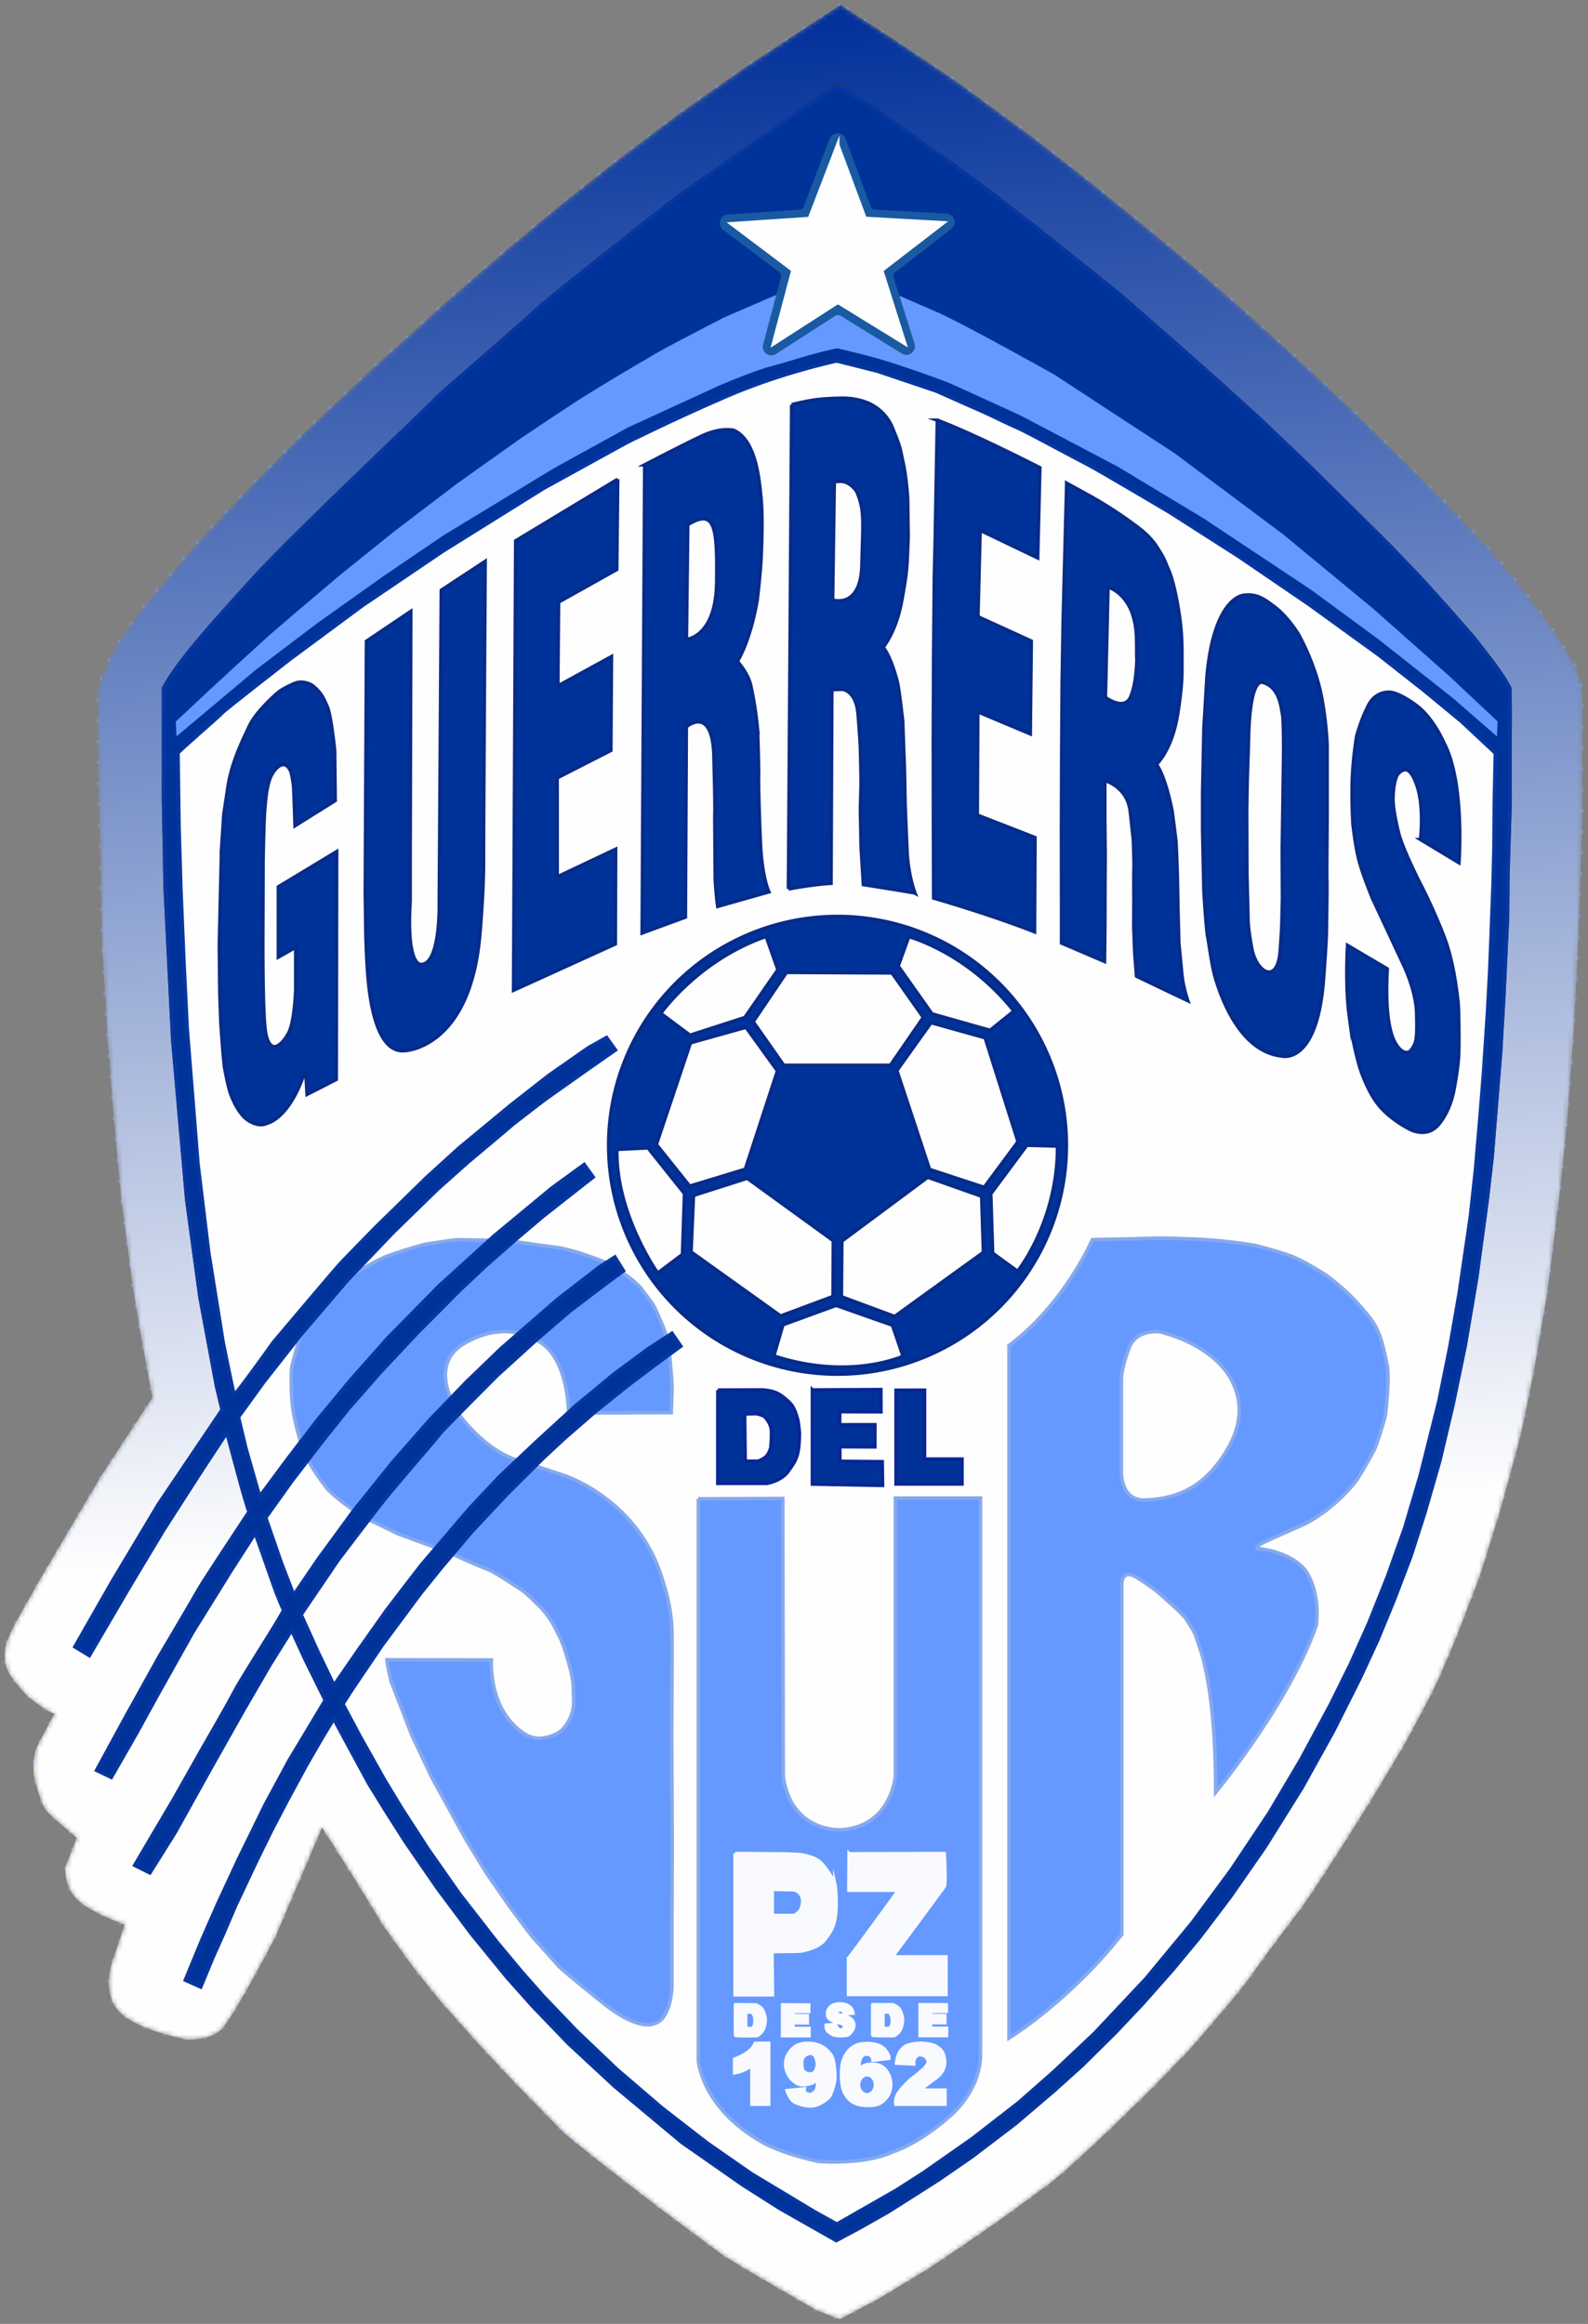 <svg xmlns="http://www.w3.org/2000/svg" width="343" height="502" fill="none"><rect width="100%" height="100%" fill="#808080" stroke="none"/><path stroke="#7A92B8" stroke-dasharray="0.76 3.77" stroke-miterlimit="22.93" stroke-width=".76" d="m181.56 1-20.1 13.2-15.1 10.6-12.55 9.45-12.37 9.73-11.44 9.5-13.04 11.24L80.6 79.47 66.2 93.05l-12.32 12.32-12.22 13-10.08 12.07s-5.6 7.15-7.64 11.53c-2.04 4.38-2.63 6.72-2.63 6.72l-.14 7.1.1 11.1.48 20.6.34 17.28 1.12 18.98 1.12 14.7 1.85 20.6 2.53 19.17 1.6 9.6 2.59 14.11-6.04 9.2-5.06 7.74-5.9 9.98-6.95 11.78-5.16 9.1s-2.48 4.53-2.58 5.94c0 0-1.02 3.8 1.46 6.87a63.44 63.44 0 0 0 3.11 3.7s3.95 3.4 6 3.94c0 0-4.15 7.5-4.2 8.18-.04.68-.77 3.55 0 6.37.78 2.83 1.56 5.36 2.44 6.43.88 1.07 6.57 5.84 6.57 5.84l-2.48 6.28s-.41 3.87 2.34 6.82c2.76 2.95 10.47 5.64 10.47 5.64l-2.85 8.56s-2.26 7.01 2.26 10.81c4.52 3.8 14.14 5.47 14.14 5.47s4.67.25 7.22-2.07 11.84-20.2 11.84-20.2l10.02-23.53 6.51 10.23 6.84 11.14 6.27 8.7 5.72 7.13 8.05 9.08 8.17 8.75 5.8 5.93 5.11 5.21 6.13 4.95 8.15 6.36 7.6 5.8 6.65 4.93 5.74 4.27 4.46 2.72 6.39 3.74 4.58 2.66 4.45 2.57 3.3 1.34 1.94.71 3.43-1.82 4.93-2.6 5.06-3.07 6.02-3.66 6.08-4.08 4.49-3.08 5.77-4.02 5.9-4.34 3.96-2.9 2.63-2.18 3.34-3.06 3.15-2.88 4.01-3.78 3.26-3.16 2.89-2.81 3.28-3.25 3.43-3.55 3.59-3.7 3.23-3.68 3.62-4.26 3.3-3.9 2.47-3.1 2.16-2.98 3.12-4.32 3.18-4.22 3.39-4.47 2.63-3.83 2.74-4.2 3.15-4.87 3.5-5.52 3.4-5.47 4.22-7.02 2.88-4.86 2.3-4.3 2.75-5.17 1.98-4 1.62-3.8 1.85-4.36 1.43-3.61 1.98-5.15 1.59-4.1 1.15-3.38 1.01-3.28 1.06-3.42 1.55-5 1.66-6 1.03-3.81 1.28-4.71 1.07-4.37.97-4.75.86-4.22.65-3.19.55-3.25.75-4.39.67-3.9.78-4.54.52-4.1.52-4.19.59-4.76.53-4.3.71-5.73.5-4.78.42-4.17.58-5.96.4-5.35.47-6.33.58-8.31.33-6.44.3-5.7.25-6.18.2-5.2.2-4.84.2-6.7.17-5.84.12-4.72-.02-5.55-.02-3.9.02-8.32.02-5.01v-4.04l-.65-2.77-1-2.82-1.6-2.7-1.59-2.56-1.83-2.85-1.42-1.92-2.33-3.07-3.17-4.2-2.68-3.25-2.33-2.78-1.76-2.01-1.6-1.7-1.93-2.02-3.37-3.54-3.44-3.57-2.91-2.95-2.43-2.47-3.3-3.31-3.25-3.18-2.51-2.46-3.5-3.42-2.7-2.6-3.51-3.3-2.88-2.72-3.11-2.84-2.68-2.43-3.03-2.76-2.3-2.08-3.08-2.8-2.74-2.44-2.54-2.21-2.65-2.32-2.73-2.38-3.7-3.11-3.58-2.98-3.98-3.26-3.5-2.83-4.13-3.36-3.22-2.6-3.98-3.18-3.3-2.57-3.46-2.7-3.12-2.43-3.13-2.3-3.54-2.6-3.47-2.53-3.34-2.44-3.32-2.43-4.94-3.32-5-3.36-4.32-2.88-3.63-2.33-3-1.92L181.57 1Z"/><mask id="a" width="341" height="500" x="1" y="1" maskUnits="userSpaceOnUse" style="mask-type:luminance"><path fill="#fff" d="m181.56 1-20.1 13.2-15.1 10.6-12.55 9.45-12.37 9.73-11.44 9.5-13.04 11.24L80.6 79.47 66.2 93.05l-12.32 12.32-12.22 13-10.08 12.07s-5.6 7.15-7.64 11.53c-2.04 4.38-2.63 6.72-2.63 6.72l-.14 7.1.1 11.1.48 20.6.34 17.28 1.12 18.98 1.12 14.7 1.85 20.6 2.53 19.17 1.6 9.6 2.59 14.11-6.04 9.2-5.06 7.74-5.9 9.98-6.95 11.78-5.16 9.1s-2.48 4.53-2.58 5.94c0 0-1.02 3.8 1.46 6.87a63.44 63.44 0 0 0 3.11 3.7s3.95 3.4 6 3.94c0 0-4.15 7.5-4.2 8.18-.04.68-.77 3.55 0 6.37.78 2.83 1.56 5.36 2.44 6.43.88 1.07 6.57 5.84 6.57 5.84l-2.48 6.28s-.41 3.87 2.34 6.82c2.76 2.95 10.47 5.64 10.47 5.64l-2.85 8.56s-2.26 7.01 2.26 10.81c4.52 3.8 14.14 5.47 14.14 5.47s4.67.25 7.22-2.07 11.84-20.2 11.84-20.2l10.02-23.53 6.51 10.23 6.84 11.14 6.27 8.7 5.72 7.13 8.05 9.08 8.17 8.75 5.8 5.93 5.11 5.21 6.13 4.95 8.15 6.36 7.6 5.8 6.65 4.93 5.74 4.27 4.46 2.72 6.39 3.74 4.58 2.66 4.45 2.57 3.3 1.34 1.94.71 3.43-1.82 4.93-2.6 5.06-3.07 6.02-3.66 6.08-4.08 4.49-3.08 5.77-4.02 5.9-4.34 3.96-2.9 2.63-2.18 3.34-3.06 3.15-2.88 4.01-3.78 3.26-3.16 2.89-2.81 3.28-3.25 3.43-3.55 3.59-3.7 3.23-3.68 3.62-4.26 3.3-3.9 2.47-3.1 2.16-2.98 3.12-4.32 3.18-4.22 3.39-4.47 2.63-3.83 2.74-4.2 3.15-4.87 3.5-5.52 3.4-5.47 4.22-7.02 2.88-4.86 2.3-4.3 2.75-5.17 1.98-4 1.62-3.8 1.85-4.36 1.43-3.61 1.98-5.15 1.59-4.1 1.15-3.38 1.01-3.28 1.06-3.42 1.55-5 1.66-6 1.03-3.81 1.28-4.71 1.07-4.37.97-4.75.86-4.22.65-3.19.55-3.25.75-4.39.67-3.9.78-4.54.52-4.1.52-4.19.59-4.76.53-4.3.71-5.73.5-4.78.42-4.17.58-5.96.4-5.35.47-6.33.58-8.31.33-6.44.3-5.7.25-6.18.2-5.2.2-4.84.2-6.7.17-5.84.12-4.72-.02-5.55-.02-3.9.02-8.32.02-5.01v-4.04l-.65-2.77-1-2.82-1.6-2.7-1.59-2.56-1.83-2.85-1.42-1.92-2.33-3.07-3.17-4.2-2.68-3.25-2.33-2.78-1.76-2.01-1.6-1.7-1.93-2.02-3.37-3.54-3.44-3.57-2.91-2.95-2.43-2.47-3.3-3.31-3.25-3.18-2.51-2.46-3.5-3.42-2.7-2.6-3.51-3.3-2.88-2.72-3.11-2.84-2.68-2.43-3.03-2.76-2.3-2.08-3.08-2.8-2.74-2.44-2.54-2.21-2.65-2.32-2.73-2.38-3.7-3.11-3.58-2.98-3.98-3.26-3.5-2.83-4.13-3.36-3.22-2.6-3.98-3.18-3.3-2.57-3.46-2.7-3.12-2.43-3.13-2.3-3.54-2.6-3.47-2.53-3.34-2.44-3.32-2.43-4.94-3.32-5-3.36-4.32-2.88-3.63-2.33-3-1.92L181.57 1Z"/></mask><g mask="url(#a)"><path fill="url(#b)" fill-rule="evenodd" d="m181.56 1-20.1 13.2-15.1 10.6-12.55 9.45-12.37 9.73-11.44 9.5-13.04 11.24L80.6 79.47 66.2 93.05l-12.32 12.32-12.22 13-10.08 12.07s-5.6 7.15-7.64 11.53c-2.04 4.38-2.63 6.72-2.63 6.72l-.14 7.1.1 11.1.48 20.6.34 17.28 1.12 18.98 1.12 14.7 1.85 20.6 2.53 19.17 1.6 9.6 2.59 14.11-6.04 9.2-5.06 7.74-5.9 9.98-6.95 11.78-5.16 9.1s-2.48 4.53-2.58 5.94c0 0-1.02 3.8 1.46 6.87a63.44 63.44 0 0 0 3.11 3.7s3.95 3.4 6 3.94c0 0-4.15 7.5-4.2 8.18-.04.68-.77 3.55 0 6.37.78 2.83 1.56 5.36 2.44 6.43.88 1.07 6.57 5.84 6.57 5.84l-2.48 6.28s-.41 3.87 2.34 6.82c2.76 2.95 10.47 5.64 10.47 5.64l-2.85 8.56s-2.26 7.01 2.26 10.81c4.52 3.8 14.14 5.47 14.14 5.47s4.67.25 7.22-2.07 11.84-20.2 11.84-20.2l10.02-23.53 6.51 10.23 6.84 11.14 6.27 8.7 5.72 7.13 8.05 9.08 8.17 8.75 5.8 5.93 5.11 5.21 6.13 4.95 8.15 6.36 7.6 5.8 6.65 4.93 5.74 4.27 4.46 2.72 6.39 3.74 4.58 2.66 4.45 2.57 3.3 1.34 1.94.71 3.43-1.82 4.93-2.6 5.06-3.07 6.02-3.66 6.08-4.08 4.49-3.08 5.77-4.02 5.9-4.34 3.96-2.9 2.63-2.18 3.34-3.06 3.15-2.88 4.01-3.78 3.26-3.16 2.89-2.81 3.28-3.25 3.43-3.55 3.59-3.7 3.23-3.68 3.62-4.26 3.3-3.9 2.47-3.1 2.16-2.98 3.12-4.32 3.18-4.22 3.39-4.47 2.63-3.83 2.74-4.2 3.15-4.87 3.5-5.52 3.4-5.47 4.22-7.02 2.88-4.86 2.3-4.3 2.75-5.17 1.98-4 1.62-3.8 1.85-4.36 1.43-3.61 1.98-5.15 1.59-4.1 1.15-3.38 1.01-3.28 1.06-3.42 1.55-5 1.66-6 1.03-3.81 1.28-4.71 1.07-4.37.97-4.75.86-4.22.65-3.19.55-3.25.75-4.39.67-3.9.78-4.54.52-4.1.52-4.19.59-4.76.53-4.3.71-5.73.5-4.78.42-4.17.58-5.96.4-5.35.47-6.33.58-8.31.33-6.44.3-5.7.25-6.18.2-5.2.2-4.84.2-6.7.17-5.84.12-4.72-.02-5.55-.02-3.9.02-8.32.02-5.01v-4.04l-.65-2.77-1-2.82-1.6-2.7-1.59-2.56-1.83-2.85-1.42-1.92-2.33-3.07-3.17-4.2-2.68-3.25-2.33-2.78-1.76-2.01-1.6-1.7-1.93-2.02-3.37-3.54-3.44-3.57-2.91-2.95-2.43-2.47-3.3-3.31-3.25-3.18-2.51-2.46-3.5-3.42-2.7-2.6-3.51-3.3-2.88-2.72-3.11-2.84-2.68-2.43-3.03-2.76-2.3-2.08-3.08-2.8-2.74-2.44-2.54-2.21-2.65-2.32-2.73-2.38-3.7-3.11-3.58-2.98-3.98-3.26-3.5-2.83-4.13-3.36-3.22-2.6-3.98-3.18-3.3-2.57-3.46-2.7-3.12-2.43-3.13-2.3-3.54-2.6-3.47-2.53-3.34-2.44-3.32-2.43-4.94-3.32-5-3.36-4.32-2.88-3.63-2.33-3-1.92L181.57 1Z" clip-rule="evenodd"/></g><path fill="#FEFEFE" fill-rule="evenodd" stroke="#373435" stroke-miterlimit="22.93" stroke-width=".76" d="m180.78 18.4 8.41 5.24 9.72 6.96 12.66 9.08 11.89 9.2 10.78 8.57 7.5 6.05 10.3 8.99 10.52 9.31 9.26 8.38 10.84 10.33 10.22 10.1 7.29 7.22 6.47 6.75 5.6 6.18 5.94 6.77s.67.8 3.9 5.03c3.24 4.23 4.02 6.13 4.02 6.13l.08 4.82-.03 9.4.02 10.3-.48 15.95-.08 9.1-.8 17.05-.7 12.07-.94 11.65-.88 10.81-1.07 9.37-2.28 16.89-2.46 14.53-2.6 12.58-2.91 12.37-3.22 11.18-3.02 9.4-3.48 9.15-3.67 8.91-3.74 8.11-5.84 11.62-6.77 12.2-8.06 12.9-7.4 10.65-6.61 8.72-5.97 7.2-6.37 7.2-5.86 6.21-7.23 7.15-6.13 5.51-8.16 6.96-9.5 7.23-7.04 4.87-5.16 3.29-5.92 3.75-6 3.4-5.19 2.78-12.25-6.96-7.98-5.08-13.08-9.13-14.58-12.17-9.9-9.18-7.77-8.06-5.62-6.31-7.76-9.53-7.1-9.5-7.03-10.2-3.99-6.26-3.88-6.26-2.17-4.02-2.57-4.74-2.86-5.32-2.54 4.2-3.43 5.94-4.17 7.7-3.3 6.3-3.34 6.82-4.47 9.48-2.51 5.88-2.44 5.46-2.54 6.16-3.3-1.47 3.57-8.65 3.45-7.84 4.43-9.54 5.81-11.87 5.06-9.37 7.9-13.17-4.34-8.78-2.93-6.4-4.73 7.57-5.68 9.78-7.2 12.76-7.59 13.65-5.44 8.68-3.24-1.62 8.42-14.27 6.38-11.29s5.1-8.8 6.8-12.07c1.7-3.27 10.75-17.14 10.54-17.52-.22-.37-1.58-3.77-1.58-3.77s-1.74-4.82-1.87-5.27c-.14-.46-2.68-7.6-2.68-7.6l-5.4 8.4-8.14 13.1L34 366.18l-4.45 8.1-5.52 9.63-3.14-1.51 6.2-11.39 7.31-13.17s7.74-13.07 8.52-14.53c.78-1.46 10.91-16.76 10.91-16.76-.57-.9-4.81-17.13-4.81-17.13l-4.65 7.05c-1.46 2.2-9.15 14.22-9.15 14.22l-7.31 12.18-8.63 14.73-3.08-1.88 8.2-14.35 9.87-16.5L48 304.54l-1.2-5.04-3.58-19.21-2.87-21.06-3.03-34.61-1.63-32.78-.36-19.35v-23.84c3.22-5.97 10.5-13.97 19.36-23.74 8.87-9.76 39.06-38.16 39.44-38.8.38-.63 19.65-17.1 21.57-19.08 1.91-1.97 30.76-24.63 30.76-24.63l34.33-24Z" clip-rule="evenodd"/><path fill="#039" fill-rule="evenodd" stroke="#082B89" stroke-miterlimit="22.93" stroke-width=".76" d="M180.9 197.97a49.43 49.43 0 0 1 49.43 49.44 49.43 49.43 0 1 1-49.42-49.44Zm-39.14 49.26 7.2 9 12.03-3.66 6.95-21.25-6.8-9.42-12.01 3.36-7.37 21.97Zm-8.53 1.05 6.75-.32 7.87 9.86-.43 13.15-5.36 4.05s-9.1-12.73-8.83-26.74Zm32.26-46 2.55 7.2-7.15 10.32-11.86 3.83-6.32-4.73s8.03-11.52 22.78-16.63Zm53.54 16.13-5.18 4.16-12.56-3.56-7.3-10.33 2.3-6.36s12.6 3.32 22.74 16.1Zm-17.94 2.49 11.7 3.27 7.11 22.46-7.31 9.86-11.82-3.88-7.06-21.36 7.38-10.35Zm-31.21-10.85 22.8.11 6.77 9.62-7.12 10.34h-23.06l-6.6-9.42 7.2-10.65Zm-20.1 48.18 11.62-3.72L180 268l-.07 12.06-11.32 4.22-19.35-13.84.52-12.2Zm78.64-10.67-6.64-.17-7.78 10.48.4 12.83 5.4 3.93s8.71-10.8 8.62-27.07Zm-28.03 6.73-18.56 13.79-.1 12.03 11.52 4.27 19.17-13.85-.38-12.12-11.65-4.12Zm-33.25 38.61 1.96-6.73 11.5-4.2 12.17 4.29 2.29 6.7s-11.47 5.34-27.92-.06ZM47.85 183.54l-.48 20.7.12 10.64.24 6.52.45 6.06.3 3s.8 4.48 1.41 6.02c.62 1.53 1.6 3.75 3.28 5.2 0 0 2.42 2.06 4.66.9 0 0 4.6-.94 7.97-11 0 0 .33-.06.27.32l.26 4.49 6.3-3.22.08-49.2-12.58 7.6v15.16l3.74-2.1v9.16s-.18 6.88-1.55 9.41c-1.36 2.53-2.72 2.9-2.7 2.86.02-.04-1.76.84-2.34-3.6-.58-4.44-.51-19.8-.51-19.8l.05-16.84s.18-9.2.36-10.92c.17-1.72.27-4.14 1.02-6.43.75-2.3 3.34-5.21 4.7-1.62 0 0 .46 1.99.53 3.29.08 1.3.3 8.22.3 8.22l8.67-5.43-.12-10.82s-.77-7.68-1.62-9.52c-.85-1.84-1.15-2.82-3.12-4.46 0 0-1.99-1.42-4.16-.4s-2.81 1.42-3.64 2.14c-.82.73-4.5 4.07-5.85 6.93-1.35 2.87-3.87 7.88-4.66 13.24-.8 5.35-.88 5.78-.9 6.02 0 .24-.48 7.48-.48 7.48ZM88.73 132.07l-9.57 6.45-.26 54.18.13 9.3s.15 6.2.57 10.26c.42 4.06 1.81 15.2 7.76 14.7 0 0 14.19-.36 16.28-25.12 0 0 .83-9.1.8-15.97-.02-6.86.35-64.6.35-64.6l-9.47 6.23-.44 67.29s.36 13.76-4 13.54c0 0-3.16.5-2.29-13.73v-9.28l.14-53.25ZM133.42 103.53l-22.03 13.3-.46 97.07 21.98-9.99.06-20.46-12.62 5.98-.01-21.4 11.6-5.93.13-20.26-11.58 6.35.15-18.13 12.57-7.04.21-19.5ZM148.55 113.33l-.29 24.79s6.38-.44 6.54-12.28c.15-11.84-.23-16.19-6.25-12.51Zm-9.29-12.92-.56 101.13 9.34-3.43.2-41.11s5.92-5.17 5.98 7.14c0 0 .31 10.98.17 12.2l.1 13.63s.22 3.77.54 5.82l11.04-3.13s-1.51-3.04-1.84-10.84c-.34-7.8-.43-13.6-.39-14.17.05-.57-.12-9.2-.3-10.92a78.77 78.77 0 0 0-1.4-8.72s-.44-2.36-2.89-5.14c0 0 2.7-4.06 4.3-13.24 0 0 .67-5.57.84-9.09.17-3.52.33-9.67-.02-12.98-.36-3.3-.93-12.44-5.9-14.6 0 0-2.76-.74-7.01 1.29-4.26 2.02-12.2 6.16-12.2 6.16ZM170.3 192.03s5.35-1.03 9.2-1.22l.17-41.83 2.28-.08s2.96.18 3.39 5.35c.42 5.18.51 7.48.51 7.48s.17 7 .14 7.63c0 0-.15 5.52-.14 5.85.02.32.14 7.66.14 7.66l.5 8.21s10.92 1.72 11.14 1.84c0 0-1.47-3.73-1.71-9.07s-.43-10.28-.43-10.28l-.14-7.49-.38-10.38s-.76-6.71-1.1-8.14c-.34-1.43-1.46-5.55-3.12-7.75 0 0 2.8-3.34 4-9.97 0 0 .88-4.57 1.09-7.18.2-2.6.32-6.94.32-6.94l-.12-8.2s-.26-4.33-.96-7.5-.5-3.16-2.32-7.58c0 0-.98-2.89-4.06-4.75 0 0-2.59-1.75-6.9-1.67-4.33.08-6.33.3-10.8 1.4m0 0-.7 104.61Zm9.2 16.6-.36 25.6s6.09 2.03 6.33-7.57c.24-9.6.59-11.72-1-15.62 0 0-.54-1.33-2.34-2.22 0 0-.8-.27-1.32-.25l-1.32.07ZM202.46 90.78l-.46 25.8-.19 8.22-.15 17-.07 18.03.03 18.8.05 15.37s11.87 3.38 21.78 7.28l.1-20.36-12.46-4.85.1-22.32 11.34 4.77.22-20.04-11.52-5.26.47-18.68 12.43 5.96.47-19.47s-14.44-7.4-22.14-10.25ZM230.4 104.4l-.76 29.6-.22 13.6-.1 15.76-.05 15.65.02 16.1v8.6l9.27 3.97.09-7.38.02-8.58.04-7.22-.08-7.86v-8.03s4.9 1.22 5.51 6.74c.61 5.52.65 6 .65 6s.2 4.39.14 6.33c-.05 1.95-.01 5.95-.01 5.95l-.03 6.73.22 5.71.38 4.8s9.58 4.59 11.06 5.28c0 0-.97-2.77-1.25-5.44l-.68-6.98-.19-7.3-.13-7.28s-.22-6.44-.3-7.39c-.1-.94-.8-6.36-.8-6.36s-1.31-7.3-3.43-10.3c0 0 3.53-3.18 4.69-11.48 0 0 .85-5.01.83-8.76-.02-3.76.1-6.56-.35-10.31-.44-3.76-1.46-9.01-2.5-11.34-1.03-2.34-.75-2.21-2.57-5.06-1.83-2.84-4.47-4.44-5.11-4.99a92.5 92.5 0 0 0-9.16-5.92l-5.2-2.85Zm8.92 22.4c-.55 23.84-.57 23.84-.57 23.84s4.3 3.27 5.58-.37c0 0 .74-1.68 1.04-4.81.3-3.13.16-3.38.16-3.38s0-3.62-.06-4.82c-.06-1.19-.3-2.75-.46-3.28-.16-.53-.52-2.64-2.2-4.68-1.67-2.03-3.5-2.5-3.5-2.5ZM268.75 128.6c-1.12 0-6.6 1.68-8.04 17.38l-.67 11.33-.28 13.84v8.34l.28 13.08s.48 8.18.84 9.93c.36 1.76.84 6.27 1.83 9.38 1 3.1 4.95 15.23 14.12 16.23 0 0 7.71 2.18 9.06-16.87 0 0 .56-7.31.6-9.8.03-2.49.16-9.6.1-11.26-.07-1.66.06-10.44.06-14.81V160.9s-.2-5.61-1.38-11.17c0 0-1.11-5.96-4.85-12.76 0 0-2.17-3.57-4.91-5.71-2.75-2.14-4.15-2.94-6.76-2.68Zm3.98 18.8c-.08 0-2.8-1.38-3.05 12.34l-.3 9.12-.1 6.4.05 13.74.23 9.1s-.15 1.62.82 6.8c.97 5.19 5.62 8.05 6.15.36.54-7.68.38-7.22.38-7.22l.1-3.96-.05-10.44.16-11.18.13-9.42s.07-7.28-.26-8.94c-.33-1.66-.71-5.74-4.26-6.7ZM306.82 181.34l8.3 5.01s1.3-17.35-3.26-25.9c0 0-2.25-5.33-5.96-8.07-3.71-2.75-5.49-2.82-5.49-2.82s-3.14-.5-4.83 2.82c-1.7 3.32-2.54 6.66-2.54 6.66s-.86 5.02-.97 9.99c-.1 4.96.16 8.96.16 8.96s.58 5.41 1.5 8.52c.9 3.11 2.73 7.55 2.73 7.55l6.62 14.17s2.74 5.51 2.9 10.48c.15 4.96-.03 6.32-.58 7.21a4.92 4.92 0 0 1-.78 1.13s-1.2 1.22-2.9-1.18-2.57-7.63-2.08-16.58l-8.57-5.06s-.53 8.58.36 15.2a76.81 76.81 0 0 0 2.24 10.98s1.54 5.12 4.13 8.3c2.58 3.2 6.74 5.23 6.74 5.23s3.58 2 6.14-.99c2.56-2.98 3.3-7.21 3.3-7.21s.9-4.55 1.07-7.63c.15-3.09.02-10.46-.13-11.74-.16-1.28-.84-8.15-2.83-13.5-1.98-5.37-4.86-11.06-4.86-11.06s-4.23-8.13-5.17-11.97c-.94-3.84-1.2-6.14-1.18-7.4.03-1.25.21-4.54 1.28-5.49 1.07-.94 2.46-1.64 3.97 2.96 1.52 4.6.7 11.43.7 11.43Z" clip-rule="evenodd"/><path fill="#013298" fill-rule="evenodd" stroke="#082696" stroke-miterlimit="22.93" stroke-width=".76" d="m155.06 300.27-.02 6.88V320.43h10.51s3.04-.38 4.65-2.57c1.6-2.18 1.7-2.77 1.7-2.77s.45-.83.63-2.68c.17-1.85.14-2.96.14-2.96s-.24-2.47-.42-2.98c-.17-.5-.62-2.36-1.53-3.28-.9-.93-2.06-1.91-3.16-2.37-1.1-.46-2.87-.58-2.87-.58l-9.63.03Zm5.78 5.17.11 10.2 2.8-.01s1.28-.43 1.88-1.15c.6-.72.88-1.83.88-1.83s.25-3.35.05-4.17a5.27 5.27 0 0 0-1.53-2.57c.16.08-.5-.27-1.5-.52-.6-.04-2.69.05-2.69.05ZM175.48 300.25v20.33l15.15.29-.08-5.12-9.14-.09-.02-3.15 7.57.03.01-4.78-7.61.01.02-2.83 8.9.03-.02-4.8-14.78.08ZM193.54 300.32v20.24h14.25v-5.38h-8.1V300.3l-6.15.02Z" clip-rule="evenodd"/><path fill="#6599FF" fill-rule="evenodd" stroke="#86A9ED" stroke-miterlimit="22.93" stroke-width=".76" d="M217.93 290.67v149.59s12.85-7.83 24.37-22.4V342.4s-.18-3.87 3.44-1.53c3.63 2.35 4.54 3.22 4.54 3.22l3.77 3.36 1.84 1.85s1.99 2.9 2.34 3.92c.35 1.02 1.52 4.38 1.84 5.93.32 1.55 2.52 9.41 2.51 28.02 0 0 15.76-19.06 21.74-36.05 0 0 1.07-7-2.43-11.97 0 0-2.69-3.85-10.35-4.66 0 0-.14-.5.98-1.08 1.12-.58 3.68-1.72 3.68-1.72l5.7-2.52s3.18-1.64 5.8-3.92a34.66 34.66 0 0 0 5.42-5.63 86.33 86.33 0 0 0 3.72-6.46c.46-.9 2.2-6.33 2.39-7.52.19-1.18.79-6.97.48-10.21 0 0-.88-4.84-1.77-7.07-.9-2.22-1.29-3.13-5.69-7.89 0 0-2.12-2.24-5.75-4.98 0 0-4.55-2.93-7.31-4.03-2.77-1.1-8.02-2.41-8.02-2.41s-4.28-.75-8.56-1.1c-4.28-.35-4.3-.27-8.55-.44-4.26-.16-7.44.04-7.44.04l-10.68.23s-5.87 13.77-18.01 22.88Zm24.29 7.03v19.81s-.48 6.74 5.22 6.5c5.71-.24 11.02-1.9 15.53-7.76 4.52-5.87 6.1-11.73 3.33-17.52 0 0-2.77-7.6-15.6-11 0 0-5.2-.88-6.82 3.46-1.63 4.34-1.66 6.51-1.66 6.51ZM150.84 323.76V445.1s.62 9.9 13.23 17.3c0 0 3.3 2.38 12.61 4.48 0 0 9.83.92 16.27-2.1 0 0 5.62-1.6 12.93-8.31 0 0 5.9-5.21 5.9-12.66V323.6H193.4v59.95s-.75 10.96-11.67 11.7c0 0-10.72.77-12.55-11.43l-.1-60.13-18.25.07ZM144.98 305.14l-22.17.1s0-12.62-7.02-15.76c0 0-6.45-4.55-15.43.67s-.62 16.17-.62 16.17 5.17 6.9 11.79 9.03c6.62 2.13 10.16 3.31 10.16 3.31s16.6 5.16 21.6 23.3c0 0 1.8 5.04 1.86 10.6.05 5.55-.06 22.22-.06 22.22l.11 23.74-.06 16.04v14.48s-.1 7.36-4.06 8.15c0 0-3.12 1.58-10.6-4.34-7.46-5.93-9.62-7.94-9.62-7.94l-6.03-6.72-4.56-6.07-5.18-7.47-4.49-7.36-7.29-13.25-4.38-9.27-4.45-11.57s-.86-3.52-.9-4.67l22.56.04s-.5 7.3 3.59 12.64c0 0 3.3 4.56 6.96 4.28 3.67-.3 5-2.12 5-2.12s2.37-2.44 2.22-6.07c-.14-3.63.01-3.04-.37-5.16-.39-2.11-1.73-6.78-2.65-8.53-.92-1.75-2-4.6-5.3-7.54 0 0-1.69-1.9-3.62-3.09-1.93-1.2-5.28-3.53-6.97-4.12-1.7-.59-7.23-3.12-7.23-3.12l-3.82-1.5s-8.02-2.9-8.19-3.01c-.17-.12-6.02-2.92-6.02-2.92l-3.3-2.06s-4.49-2.95-6.21-5.26a46.34 46.34 0 0 1-3.71-5.58c-.56-1.12-1.62-4.03-1.62-4.03s-1.45-4.82-1.75-7.86c-.3-3.04-.33-7.28-.05-8.54.28-1.27 1.57-6.01 1.92-6.52.36-.5 9.36-12.14 11.64-13.46 2.28-1.32 5.35-3 6.57-3.5 1.21-.5 7.63-2.64 9.33-2.84 1.7-.2 5.35-.91 6.84-.86 1.5.05 6.21.1 6.21.1l5.42.3 10.2 1.41s2.7.61 5.07 1.42c2.38.81 4.42 1.62 4.42 1.62l3.43 2.05s3.2 2.1 4.54 3.9c1.34 1.8 2.38 3.08 2.86 4.15.5 1.08 2.11 4.71 2.25 5.52.15.81.82 3.92.82 4.24 0 .32.59 5.7.54 7.69-.04 1.99-.18 4.94-.18 4.94Z" clip-rule="evenodd"/><path fill="#039" fill-rule="evenodd" stroke="#0736A0" stroke-miterlimit="22.93" stroke-width=".76" d="m180.78 18.4-34.33 24s-28.85 22.65-30.76 24.62C113.77 69 94.5 85.47 94.12 86.1c-.38.64-30.57 29.04-39.44 38.8-8.87 9.77-16.14 17.77-19.36 23.74v23.84l.36 19.35 1.63 32.78 3.03 34.61 2.87 21.06 3.57 19.2 1.21 5.05-13.72 20.35-9.88 16.5-8.2 14.34 3.1 1.88 8.62-14.74 7.31-12.17s7.69-12.02 9.15-14.22l4.65-7.05s4.24 16.23 4.81 17.13c0 0-10.13 15.3-10.91 16.76-.78 1.46-8.52 14.53-8.52 14.53l-7.32 13.17-6.2 11.39 3.15 1.5 5.52-9.63 4.45-8.1 7.6-13.54 8.13-13.1 5.4-8.4s2.54 7.14 2.68 7.6c.13.45 1.87 5.27 1.87 5.27s1.36 3.4 1.58 3.77c.21.38-8.84 14.25-10.53 17.52-1.7 3.27-6.81 12.07-6.81 12.07l-6.38 11.3-8.42 14.26 3.24 1.62 5.44-8.68 7.6-13.65 7.19-12.76 5.68-9.78L63 352.1l2.93 6.4 4.34 8.78-7.9 13.17-5.06 9.37-5.81 11.87-4.43 9.54-3.45 7.84-3.56 8.65 3.29 1.47 2.54-6.16 2.44-5.46 2.51-5.88 4.47-9.48 3.35-6.82 3.29-6.3 4.17-7.7 3.43-5.94 2.54-4.2 2.86 5.32 2.57 4.74 2.17 4.01 3.88 6.27 3.99 6.26 7.04 10.2 7.09 9.5 7.76 9.52 5.62 6.32 7.76 8.06 9.9 9.18 14.59 12.17 13.08 9.13 7.98 5.08 12.25 6.96 5.2-2.79 6-3.4 5.9-3.74 5.17-3.3 7.04-4.86 9.5-7.23 8.16-6.96 6.13-5.51 7.23-7.15 5.86-6.2 6.37-7.2 5.97-7.2 6.61-8.73 7.4-10.65 8.06-12.9 6.77-12.2 5.84-11.62 3.74-8.1 3.67-8.92 3.48-9.15 3.02-9.4 3.22-11.19 2.91-12.36 2.6-12.58 2.46-14.53 2.28-16.9 1.07-9.36.88-10.81.94-11.65.7-12.07.8-17.05.08-9.1.48-15.95-.02-10.3.03-9.4-.08-4.82s-.78-1.9-4.01-6.13c-3.24-4.23-3.91-5.03-3.91-5.03l-5.94-6.77-5.6-6.18-6.47-6.75-7.29-7.23-10.22-10.09-10.84-10.33-9.26-8.38-10.52-9.31-10.3-9-7.5-6.04-10.78-8.57-11.89-9.2-12.66-9.08-9.72-6.96-8.41-5.24Zm21.44 66.07-12.75-4.3-8.76-2.2s-11.9 2.52-23.54 7.54c-11.64 5.01-21.81 10.1-21.81 10.1l-17.98 9.9-21.67 13.52-17.5 11.84-15.64 11.58s-14.16 11-14.63 11.6c-.46.6-9.35 8.2-9.49 8.63l.22 16.13.42 13.78.65 15.34.7 14.34 2.32 29.1 2.32 19.15 3.12 19.44s2.19 10.83 2.36 11.26c.17.43 8.47-11.26 8.47-11.26l6.04-7.15s7.4-8.74 8.3-9.72c.9-.99 7.76-8 7.76-8l11-10.75 7.02-6.38 11.18-9.25 8.22-6.43 8.52-5.95 3.94-2.22 1.93 2.7-6.3 4.4-8.9 6.3s-7.07 5.4-7.45 5.78c-.39.38-9.04 7.62-9.04 7.62l-6.64 5.9-9.59 9.34-9.97 10.42-10.06 11.78-8.03 10.22-5.45 7.54 1.59 6.68 2.99 10.47 6-8.1 6.57-8.56 7.3-8.8 7.86-8.85 11.01-11.18 11.81-10.74 12.64-10.47 6.9-5.01 1.95 2.71-5.67 4.44-5.18 4.08-6.06 5.13-6.17 5.42-5.61 5.27-9.4 9.45-7.98 8.52-6.87 7.84-5.51 6.9-6.6 8.58-5.68 7.95 3.45 9.95 2.6 6.74 5.35-7.84 7.56-10.33 8.39-10.44 8.2-9.35 7.75-8.03 7.5-7.23 12.25-10.66 8.91-6.9 3.45-2.23 1.87 3-3.32 2.43-8.17 6.2-7.28 6.24-8.58 7.81s-11.84 11.84-12.23 12.44c-.38.6-10.16 11.9-12.25 14.53-2.08 2.63-9.8 12.82-9.8 12.82l-8.01 11.79 3.62 8 3.48 7.26 5.26-7.62 6.03-8.52s7.26-9.51 7.48-9.76c.22-.24 10.52-12.33 10.52-12.33l6.5-6.9 7.78-7.35 8.74-8 8.33-6.88 7.32-5.4 5.04-3.28 1.92 2.79-5.5 4.03-5.98 4.52-7.05 5.65-6.65 5.78-4.69 4.36-7.65 7.61-7.67 8.2-6.5 7.67-4.52 5.6-8.3 11.18-6.45 9.53-2.03 3.17 3.58 6.73 5.4 9.62 3.7 6.12 5.72 8.84 6.9 9.84 8.04 10.33 5.25 6.3 4.59 5.2 7.17 7.5 8.76 8.36 9.75 8.36 9.8 7.6 9.6 6.68 13.71 8.24 4.72 2.62 12.87-7.35 5.9-3.79 10.45-7.31L220 454.2l7.54-6.63 8.84-8.33 11.1-11.8 10-12.08 8.5-11.52 8.15-12.22 6.85-11.56 6.44-11.95 4.37-8.85 3.93-8.8 3.98-9.97 3.72-10.47 3.36-11.35 4.02-16.05 2.39-11.83 2-11.53 2.42-16.6 1.08-9.94 1-11.64.72-9.02.9-13.62.45-8.51.28-6.8.46-12.37.18-7.46.08-9.76.23-10.84-7.33-6.86-8.12-6.7-9.6-7.56-15.22-11.02-15.09-10.3-15.04-9.62s-15.85-9.39-17.58-10.24c-1.73-.86-13.99-7.5-15.2-7.96-1.2-.46-6.53-3.13-9.31-4.3l-8.29-3.68Z" clip-rule="evenodd"/><path fill="#6599FF" fill-rule="evenodd" stroke="#6599FF" stroke-miterlimit="22.93" stroke-width=".76" d="m38.35 156.03.12 2.25 16.58-13.92 13.32-10.1 14.41-10.24 12.87-8.74 23.8-14.46L135.46 92l19.64-9.02s7.52-3.23 11.15-4.17c3.64-.94 9.84-3.06 14.62-3.96 0 0 6.94 1.6 10.95 2.86 4 1.27 11.01 3.68 13.51 4.75 2.5 1.07 15.37 7 15.37 7l20.9 11 18.63 11.23 23.27 15.47 14.5 10.66 16.13 12.74 8.86 7.72.09-2.29-10.3-9.67-16.33-14.46-19.48-16.09-23.44-17.52-25.97-16.99s-19.97-11.19-25.28-13.47c-5.3-2.29-7.84-3.43-7.84-3.43l-12.74-3.1-13.64 2.69-11.52 4.98s-10.53 5.43-13.68 7.19a649.18 649.18 0 0 0-14.9 8.86c-4.5 2.74-15.64 10.29-15.64 10.29l-13.56 9.64-13.35 10.17-11.32 9.1-9.14 7.72-6.42 5.51-7.14 6.5-5.72 5.27-7.32 6.85Z" clip-rule="evenodd"/><path fill="#1A5AA2" fill-rule="evenodd" stroke="#1A5AA2" stroke-miterlimit="22.93" stroke-width=".76" d="m179.54 30.12-5.6 14.63c-.22.55-.7.9-1.28.94l-15.42 1.03c-.63.05-1.13.45-1.31 1.05-.18.6.02 1.22.52 1.6l12.06 9.08c.49.37.7.96.54 1.55l-3.86 14.53c-.16.6.06 1.2.56 1.57.5.36 1.14.38 1.66.04l12.79-8.23a1.44 1.44 0 0 1 1.57-.02L195 76.05c.54.33 1.19.3 1.68-.1.5-.38.69-1 .5-1.6l-4.51-14.27c-.2-.6 0-1.23.5-1.61l12.09-9.32c.5-.38.69-1 .5-1.6-.18-.6-.7-1-1.32-1.03l-15.45-.86c-.6-.04-1.09-.4-1.3-.96l-5.4-14.56a1.45 1.45 0 0 0-1.37-.96c-.62 0-1.16.36-1.38.94Z" clip-rule="evenodd"/><path fill="#FEFEFE" fill-rule="evenodd" stroke="#FEFEFE" stroke-miterlimit="22.93" stroke-width=".76" d="m180.94 31.3-6.1 15.91-16.86 1.13 13.3 10.02-4.22 15.9 13.92-8.96 14.45 8.9-5-15.8 13.32-10.27-16.91-.94-5.9-15.88Z" clip-rule="evenodd"/><path fill="#F9FAFD" fill-rule="evenodd" stroke="#F9FAFD" stroke-miterlimit="22.93" stroke-width=".76" d="M158.78 400.37v30.53h8.06l-.1-9.33 5.9-.07m0 0s3.95-.49 5.48-2.5c1.53-2.01 1.98-2.91 2.32-5.24.33-2.32.02-6.05-.1-6.61a15.57 15.57 0 0 0-2.92-4.62c-1.53-1.66-4.98-1.93-4.98-1.93s-3.16-.17-4.07-.15c-.92.02-9.59-.08-9.59-.08m8.03 7.74-.02 5.66h4.76s1.26-.64 1.5-1.5c0 0 .67-1.56.11-2.7-.55-1.14-1.63-1.35-1.63-1.35l-4.72-.1ZM183.4 400.45l-.05 7.86h10.77s-10.37 14.3-10.85 14.7v7.82h21.05v-8.11h-11.61s10.9-14.68 11.24-15.23c.35-.56 0-7.1 0-7.1l-20.55.06ZM158.87 433.06c-.02.04-.02 6.4 0 6.58.01.17 4.6.09 4.6.09s1.2-.49 1.6-2c.4-1.52.1-2.24.1-2.24s-.3-1.4-.96-1.85c-.66-.46-1-.56-1-.56l-4.34-.02Zm2.16 1.62.04 3.53h1.22s.46-.06.68-.78c.22-.71.08-1.83-.13-2.23a1.3 1.3 0 0 0-.54-.58l-1.27.06ZM169.04 433.08v6.65h5.7v-1.55h-3.46v-1.24l3.09.02v-1.52l-3.03-.02v-.92h3.34v-1.39l-5.64-.03ZM188.52 433.04c-.02.04-.02 6.4 0 6.57.01.18 4.6.1 4.6.1s1.2-.5 1.6-2c.4-1.52.1-2.24.1-2.24s-.3-1.4-.96-1.86c-.66-.45-1-.55-1-.55l-4.34-.02Zm2.16 1.61.05 3.54h1.2s.47-.06.7-.78c.22-.72.07-1.84-.13-2.23a1.3 1.3 0 0 0-.55-.58l-1.27.05ZM198.74 433.05v6.65h5.7v-1.55h-3.46v-1.24l3.09.02v-1.52l-3.03-.02v-.92h3.34v-1.4l-5.64-.02ZM163.13 441.4s-.51 1.98-4.45 3.39v2.95s2.16-.26 3.73-1.71v8.5h3.61v-13.15l-2.89.02ZM173.04 441.59s-1.76.16-2.87 2.37c0 0-.65.93-.42 2.55a4.88 4.88 0 0 0 1.28 2.63s1.16 1.3 2.43 1.2a6.62 6.62 0 0 0 2.02-.42l1.12-.78s.09 1.69-.28 2.37c-.36.68-1.1.88-1.1.88s-.5.22-1.23-.22c0 0-.39-.49-.3-.94l-3.68.37s.6 1.92 1.68 2.47c1.28.65 3.12 1.06 4.43.7.32-.1.94-.25 2.09-1.06 1.14-.8 1.3-1.6 1.3-1.6s.53-1.4.72-2.4c.2-1 .04-2.38.04-2.38s-.12-2.24-.65-3.18a5.4 5.4 0 0 0-3.06-2.45c-1.55-.52-3.5-.26-3.52-.11Zm1.36 2.1s-1.16.33-1.22 1.62c-.06 1.28.06 1.34.06 1.34s.01.6.47.94c.46.35.95.37.95.37s.83.2 1.22-.27c.39-.46.47-.72.47-.77.02-.05.27-.8.18-1.38a6.25 6.25 0 0 0-.35-1.24l-.27-.46-.97-.4-.54.24Z" clip-rule="evenodd"/><path fill="#F9FAFD" fill-rule="evenodd" stroke="#FEFEFE" stroke-miterlimit="22.93" stroke-width=".76" d="m182.42 434.97 1.8-.1s-.14-.87-.6-1.25a2.78 2.78 0 0 0-1.6-.7 4.53 4.53 0 0 0-2.16.26c-.69.33-1.05 1.2-1.05 1.2s-.2 1.1.2 1.54c.42.44 1.22.74 1.22.74s1.3.37 1.4.38c.1.01 1.17.31.7 1.02-.73 1.09-1.7.04-1.87-.74l-2 .15s-.09.92.5 1.4c.97.76 1.4.85 2.65.87.6.01 1.29-.1 1.42-.14.14-.04.53-.3.79-.66.25-.35.57-.74.6-1.43.04-.7-.58-1.34-.58-1.34s-.8-.54-1.33-.66c-.52-.13-.99-.24-1.3-.28-.32-.05-.75-.55-.34-.86.4-.3.72-.2.72-.2s.64-.05.83.8Z" clip-rule="evenodd"/><path fill="#F9FAFD" fill-rule="evenodd" stroke="#F9FAFD" stroke-miterlimit="22.93" stroke-width=".76" d="M187.27 448.17c1.02 0 1.84.97 1.84 2.17s-.82 2.17-1.84 2.17c-1.01 0-1.84-.97-1.84-2.17s.83-2.17 1.84-2.17Zm1.32-3.13 3.42-.43s-.01-1.25-1.53-2.41c0 0-1.48-1.04-4.11-.7 0 0-3.06-.12-4.34 3.93 0 0-.59 2.2-.02 5.41 0 0 .66 3.4 3.99 3.84 3.33.42 4.4-.33 5.4-1.52.98-1.19 1.14-2.7.87-3.94-.27-1.22-1.15-2.96-3.02-3.23s-2.8.14-3.56.92c0 0-.22 0-.2-.41.02-.41.15-1.3.21-1.5.06-.2.28-.91.9-1.18.6-.27 1.29.04 1.29.04s.6.26.7 1.18ZM197.35 445.84l-3.72-.18s.18-1.83 1.05-2.82c.88-1 1.42-1.03 1.42-1.03s1.56-.55 3.31-.41c1.75.13 2.7.52 2.98.8.27.27 1.48.56 1.64 3.07.15 2.51-2.3 3.86-2.3 3.86l-3.08 2.37h5.45v3.04h-10.6s-.28-1.23.68-2.55c.95-1.33 2.49-2.79 3.11-3.21.62-.43 2.36-1.95 2.36-1.95s.78-.87.8-1.18c.03-.31.05-.7-.25-1.08-.3-.38-.57-.6-1.3-.73-.73-.13-1.7.61-1.55 2Z" clip-rule="evenodd"/><defs><linearGradient id="b" x1="156.65" x2="186.1" y1="1.67" y2="500.33" gradientUnits="userSpaceOnUse"><stop stop-color="#002F99"/><stop offset=".66" stop-color="#FEFEFE"/><stop offset="1" stop-color="#FEFEFE"/></linearGradient></defs></svg>